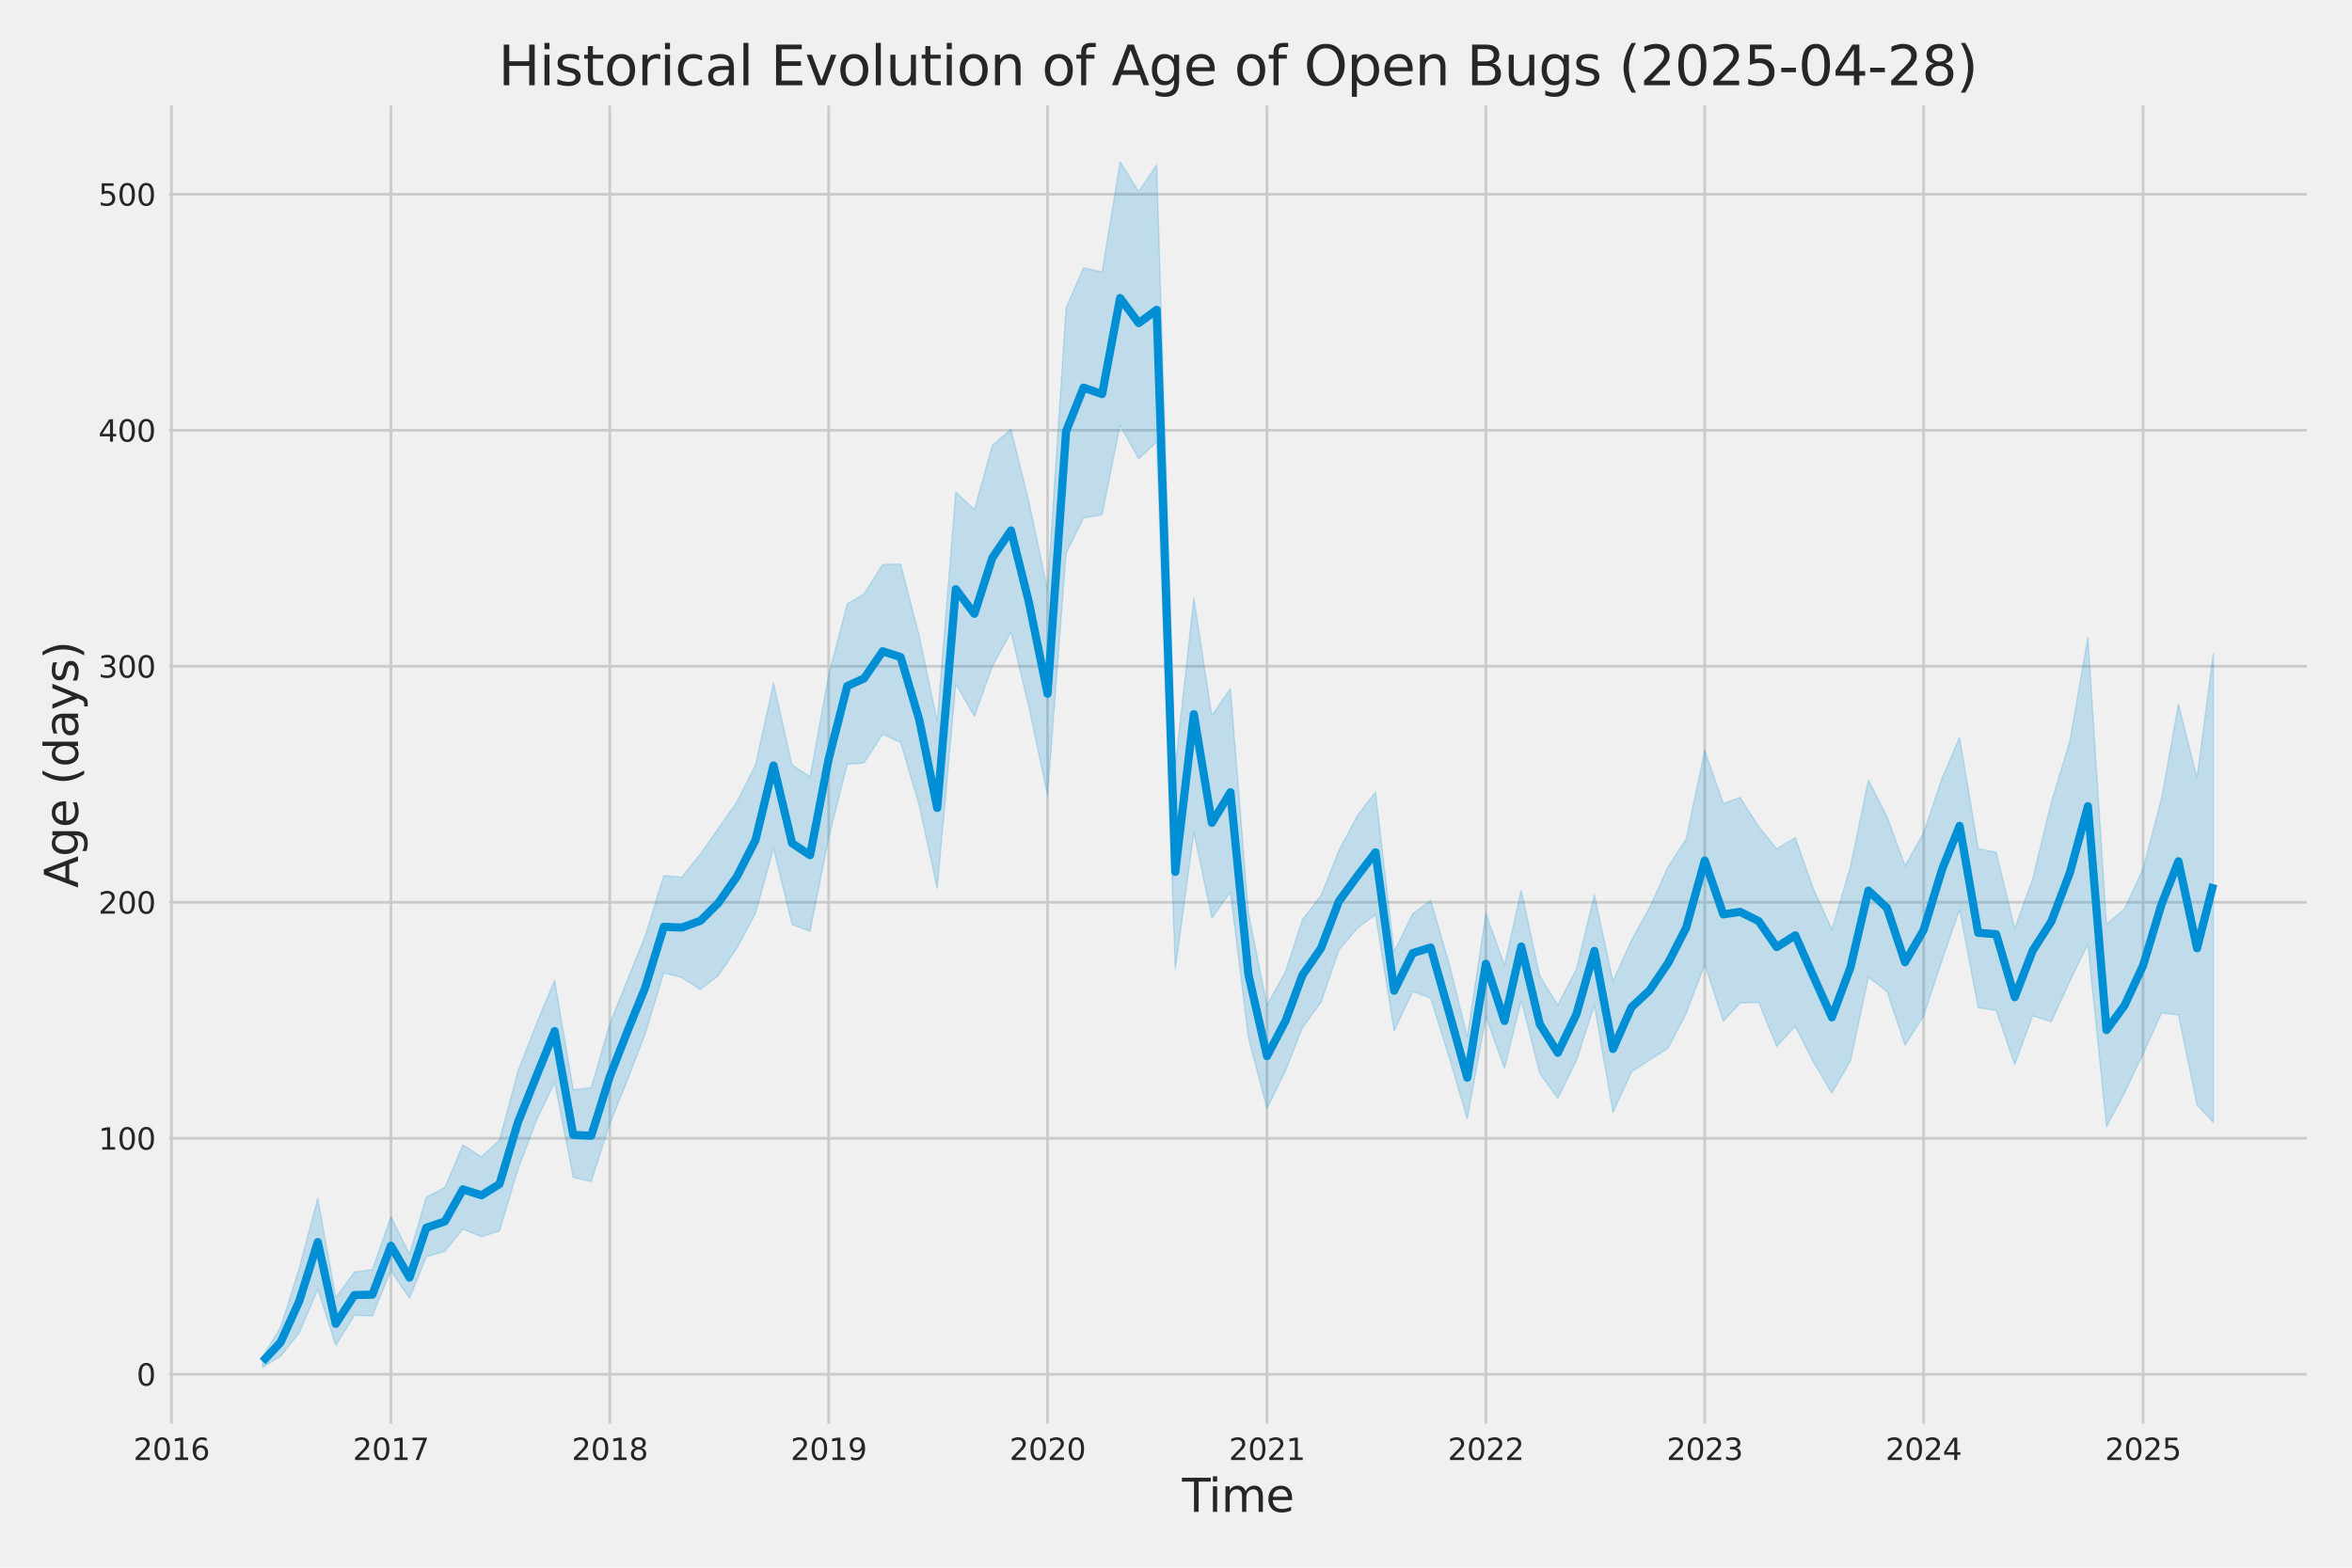<?xml version="1.0" encoding="utf-8" standalone="no"?>
<!DOCTYPE svg PUBLIC "-//W3C//DTD SVG 1.1//EN"
  "http://www.w3.org/Graphics/SVG/1.1/DTD/svg11.dtd">
<svg xmlns:xlink="http://www.w3.org/1999/xlink" width="864pt" height="576pt" viewBox="0 0 864 576" xmlns="http://www.w3.org/2000/svg" version="1.1">
 <defs>
  <style type="text/css">*{stroke-linejoin: round; stroke-linecap: butt}</style>
 </defs>
 <g id="figure_1">
  <g id="patch_1">
   <path d="M 0 576 
L 864 576 
L 864 0 
L 0 0 
z
" style="fill: #f0f0f0"/>
  </g>
  <g id="axes_1">
   <g id="patch_2">
    <path d="M 60.645 524.58 
L 848.88 524.58 
L 848.88 37.32 
L 60.645 37.32 
z
" style="fill: #f0f0f0"/>
   </g>
   <g id="matplotlib.axis_1">
    <g id="xtick_1">
     <g id="line2d_1">
      <path d="M 62.992 524.58 
L 62.992 37.32 
" clip-path="url(#p0b081deae5)" style="fill: none; stroke: #cbcbcb"/>
     </g>
     <g id="text_1">
      <!-- 2016 -->
      <g style="fill: #262626" transform="translate(48.995 536.438)scale(0.11 -0.11)">
       <defs>
        <path id="DejaVuSans-32" d="M 1228 531 
L 3431 531 
L 3431 0 
L 469 0 
L 469 531 
Q 828 903 1448 1529 
Q 2069 2156 2228 2338 
Q 2531 2678 2651 2914 
Q 2772 3150 2772 3378 
Q 2772 3750 2511 3984 
Q 2250 4219 1831 4219 
Q 1534 4219 1204 4116 
Q 875 4013 500 3803 
L 500 4441 
Q 881 4594 1212 4672 
Q 1544 4750 1819 4750 
Q 2544 4750 2975 4387 
Q 3406 4025 3406 3419 
Q 3406 3131 3298 2873 
Q 3191 2616 2906 2266 
Q 2828 2175 2409 1742 
Q 1991 1309 1228 531 
z
" transform="scale(0.016)"/>
        <path id="DejaVuSans-30" d="M 2034 4250 
Q 1547 4250 1301 3770 
Q 1056 3291 1056 2328 
Q 1056 1369 1301 889 
Q 1547 409 2034 409 
Q 2525 409 2770 889 
Q 3016 1369 3016 2328 
Q 3016 3291 2770 3770 
Q 2525 4250 2034 4250 
z
M 2034 4750 
Q 2819 4750 3233 4129 
Q 3647 3509 3647 2328 
Q 3647 1150 3233 529 
Q 2819 -91 2034 -91 
Q 1250 -91 836 529 
Q 422 1150 422 2328 
Q 422 3509 836 4129 
Q 1250 4750 2034 4750 
z
" transform="scale(0.016)"/>
        <path id="DejaVuSans-31" d="M 794 531 
L 1825 531 
L 1825 4091 
L 703 3866 
L 703 4441 
L 1819 4666 
L 2450 4666 
L 2450 531 
L 3481 531 
L 3481 0 
L 794 0 
L 794 531 
z
" transform="scale(0.016)"/>
        <path id="DejaVuSans-36" d="M 2113 2584 
Q 1688 2584 1439 2293 
Q 1191 2003 1191 1497 
Q 1191 994 1439 701 
Q 1688 409 2113 409 
Q 2538 409 2786 701 
Q 3034 994 3034 1497 
Q 3034 2003 2786 2293 
Q 2538 2584 2113 2584 
z
M 3366 4563 
L 3366 3988 
Q 3128 4100 2886 4159 
Q 2644 4219 2406 4219 
Q 1781 4219 1451 3797 
Q 1122 3375 1075 2522 
Q 1259 2794 1537 2939 
Q 1816 3084 2150 3084 
Q 2853 3084 3261 2657 
Q 3669 2231 3669 1497 
Q 3669 778 3244 343 
Q 2819 -91 2113 -91 
Q 1303 -91 875 529 
Q 447 1150 447 2328 
Q 447 3434 972 4092 
Q 1497 4750 2381 4750 
Q 2619 4750 2861 4703 
Q 3103 4656 3366 4563 
z
" transform="scale(0.016)"/>
       </defs>
       <use xlink:href="#DejaVuSans-32"/>
       <use xlink:href="#DejaVuSans-30" x="63.623"/>
       <use xlink:href="#DejaVuSans-31" x="127.246"/>
       <use xlink:href="#DejaVuSans-36" x="190.869"/>
      </g>
     </g>
    </g>
    <g id="xtick_2">
     <g id="line2d_2">
      <path d="M 143.612 524.58 
L 143.612 37.32 
" clip-path="url(#p0b081deae5)" style="fill: none; stroke: #cbcbcb"/>
     </g>
     <g id="text_2">
      <!-- 2017 -->
      <g style="fill: #262626" transform="translate(129.615 536.438)scale(0.11 -0.11)">
       <defs>
        <path id="DejaVuSans-37" d="M 525 4666 
L 3525 4666 
L 3525 4397 
L 1831 0 
L 1172 0 
L 2766 4134 
L 525 4134 
L 525 4666 
z
" transform="scale(0.016)"/>
       </defs>
       <use xlink:href="#DejaVuSans-32"/>
       <use xlink:href="#DejaVuSans-30" x="63.623"/>
       <use xlink:href="#DejaVuSans-31" x="127.246"/>
       <use xlink:href="#DejaVuSans-37" x="190.869"/>
      </g>
     </g>
    </g>
    <g id="xtick_3">
     <g id="line2d_3">
      <path d="M 224.012 524.58 
L 224.012 37.32 
" clip-path="url(#p0b081deae5)" style="fill: none; stroke: #cbcbcb"/>
     </g>
     <g id="text_3">
      <!-- 2018 -->
      <g style="fill: #262626" transform="translate(210.015 536.438)scale(0.11 -0.11)">
       <defs>
        <path id="DejaVuSans-38" d="M 2034 2216 
Q 1584 2216 1326 1975 
Q 1069 1734 1069 1313 
Q 1069 891 1326 650 
Q 1584 409 2034 409 
Q 2484 409 2743 651 
Q 3003 894 3003 1313 
Q 3003 1734 2745 1975 
Q 2488 2216 2034 2216 
z
M 1403 2484 
Q 997 2584 770 2862 
Q 544 3141 544 3541 
Q 544 4100 942 4425 
Q 1341 4750 2034 4750 
Q 2731 4750 3128 4425 
Q 3525 4100 3525 3541 
Q 3525 3141 3298 2862 
Q 3072 2584 2669 2484 
Q 3125 2378 3379 2068 
Q 3634 1759 3634 1313 
Q 3634 634 3220 271 
Q 2806 -91 2034 -91 
Q 1263 -91 848 271 
Q 434 634 434 1313 
Q 434 1759 690 2068 
Q 947 2378 1403 2484 
z
M 1172 3481 
Q 1172 3119 1398 2916 
Q 1625 2713 2034 2713 
Q 2441 2713 2670 2916 
Q 2900 3119 2900 3481 
Q 2900 3844 2670 4047 
Q 2441 4250 2034 4250 
Q 1625 4250 1398 4047 
Q 1172 3844 1172 3481 
z
" transform="scale(0.016)"/>
       </defs>
       <use xlink:href="#DejaVuSans-32"/>
       <use xlink:href="#DejaVuSans-30" x="63.623"/>
       <use xlink:href="#DejaVuSans-31" x="127.246"/>
       <use xlink:href="#DejaVuSans-38" x="190.869"/>
      </g>
     </g>
    </g>
    <g id="xtick_4">
     <g id="line2d_4">
      <path d="M 304.412 524.58 
L 304.412 37.32 
" clip-path="url(#p0b081deae5)" style="fill: none; stroke: #cbcbcb"/>
     </g>
     <g id="text_4">
      <!-- 2019 -->
      <g style="fill: #262626" transform="translate(290.415 536.438)scale(0.11 -0.11)">
       <defs>
        <path id="DejaVuSans-39" d="M 703 97 
L 703 672 
Q 941 559 1184 500 
Q 1428 441 1663 441 
Q 2288 441 2617 861 
Q 2947 1281 2994 2138 
Q 2813 1869 2534 1725 
Q 2256 1581 1919 1581 
Q 1219 1581 811 2004 
Q 403 2428 403 3163 
Q 403 3881 828 4315 
Q 1253 4750 1959 4750 
Q 2769 4750 3195 4129 
Q 3622 3509 3622 2328 
Q 3622 1225 3098 567 
Q 2575 -91 1691 -91 
Q 1453 -91 1209 -44 
Q 966 3 703 97 
z
M 1959 2075 
Q 2384 2075 2632 2365 
Q 2881 2656 2881 3163 
Q 2881 3666 2632 3958 
Q 2384 4250 1959 4250 
Q 1534 4250 1286 3958 
Q 1038 3666 1038 3163 
Q 1038 2656 1286 2365 
Q 1534 2075 1959 2075 
z
" transform="scale(0.016)"/>
       </defs>
       <use xlink:href="#DejaVuSans-32"/>
       <use xlink:href="#DejaVuSans-30" x="63.623"/>
       <use xlink:href="#DejaVuSans-31" x="127.246"/>
       <use xlink:href="#DejaVuSans-39" x="190.869"/>
      </g>
     </g>
    </g>
    <g id="xtick_5">
     <g id="line2d_5">
      <path d="M 384.812 524.58 
L 384.812 37.32 
" clip-path="url(#p0b081deae5)" style="fill: none; stroke: #cbcbcb"/>
     </g>
     <g id="text_5">
      <!-- 2020 -->
      <g style="fill: #262626" transform="translate(370.814 536.438)scale(0.11 -0.11)">
       <use xlink:href="#DejaVuSans-32"/>
       <use xlink:href="#DejaVuSans-30" x="63.623"/>
       <use xlink:href="#DejaVuSans-32" x="127.246"/>
       <use xlink:href="#DejaVuSans-30" x="190.869"/>
      </g>
     </g>
    </g>
    <g id="xtick_6">
     <g id="line2d_6">
      <path d="M 465.432 524.58 
L 465.432 37.32 
" clip-path="url(#p0b081deae5)" style="fill: none; stroke: #cbcbcb"/>
     </g>
     <g id="text_6">
      <!-- 2021 -->
      <g style="fill: #262626" transform="translate(451.434 536.438)scale(0.11 -0.11)">
       <use xlink:href="#DejaVuSans-32"/>
       <use xlink:href="#DejaVuSans-30" x="63.623"/>
       <use xlink:href="#DejaVuSans-32" x="127.246"/>
       <use xlink:href="#DejaVuSans-31" x="190.869"/>
      </g>
     </g>
    </g>
    <g id="xtick_7">
     <g id="line2d_7">
      <path d="M 545.832 524.58 
L 545.832 37.32 
" clip-path="url(#p0b081deae5)" style="fill: none; stroke: #cbcbcb"/>
     </g>
     <g id="text_7">
      <!-- 2022 -->
      <g style="fill: #262626" transform="translate(531.834 536.438)scale(0.11 -0.11)">
       <use xlink:href="#DejaVuSans-32"/>
       <use xlink:href="#DejaVuSans-30" x="63.623"/>
       <use xlink:href="#DejaVuSans-32" x="127.246"/>
       <use xlink:href="#DejaVuSans-32" x="190.869"/>
      </g>
     </g>
    </g>
    <g id="xtick_8">
     <g id="line2d_8">
      <path d="M 626.232 524.58 
L 626.232 37.32 
" clip-path="url(#p0b081deae5)" style="fill: none; stroke: #cbcbcb"/>
     </g>
     <g id="text_8">
      <!-- 2023 -->
      <g style="fill: #262626" transform="translate(612.234 536.438)scale(0.11 -0.11)">
       <defs>
        <path id="DejaVuSans-33" d="M 2597 2516 
Q 3050 2419 3304 2112 
Q 3559 1806 3559 1356 
Q 3559 666 3084 287 
Q 2609 -91 1734 -91 
Q 1441 -91 1130 -33 
Q 819 25 488 141 
L 488 750 
Q 750 597 1062 519 
Q 1375 441 1716 441 
Q 2309 441 2620 675 
Q 2931 909 2931 1356 
Q 2931 1769 2642 2001 
Q 2353 2234 1838 2234 
L 1294 2234 
L 1294 2753 
L 1863 2753 
Q 2328 2753 2575 2939 
Q 2822 3125 2822 3475 
Q 2822 3834 2567 4026 
Q 2313 4219 1838 4219 
Q 1578 4219 1281 4162 
Q 984 4106 628 3988 
L 628 4550 
Q 988 4650 1302 4700 
Q 1616 4750 1894 4750 
Q 2613 4750 3031 4423 
Q 3450 4097 3450 3541 
Q 3450 3153 3228 2886 
Q 3006 2619 2597 2516 
z
" transform="scale(0.016)"/>
       </defs>
       <use xlink:href="#DejaVuSans-32"/>
       <use xlink:href="#DejaVuSans-30" x="63.623"/>
       <use xlink:href="#DejaVuSans-32" x="127.246"/>
       <use xlink:href="#DejaVuSans-33" x="190.869"/>
      </g>
     </g>
    </g>
    <g id="xtick_9">
     <g id="line2d_9">
      <path d="M 706.631 524.58 
L 706.631 37.32 
" clip-path="url(#p0b081deae5)" style="fill: none; stroke: #cbcbcb"/>
     </g>
     <g id="text_9">
      <!-- 2024 -->
      <g style="fill: #262626" transform="translate(692.634 536.438)scale(0.11 -0.11)">
       <defs>
        <path id="DejaVuSans-34" d="M 2419 4116 
L 825 1625 
L 2419 1625 
L 2419 4116 
z
M 2253 4666 
L 3047 4666 
L 3047 1625 
L 3713 1625 
L 3713 1100 
L 3047 1100 
L 3047 0 
L 2419 0 
L 2419 1100 
L 313 1100 
L 313 1709 
L 2253 4666 
z
" transform="scale(0.016)"/>
       </defs>
       <use xlink:href="#DejaVuSans-32"/>
       <use xlink:href="#DejaVuSans-30" x="63.623"/>
       <use xlink:href="#DejaVuSans-32" x="127.246"/>
       <use xlink:href="#DejaVuSans-34" x="190.869"/>
      </g>
     </g>
    </g>
    <g id="xtick_10">
     <g id="line2d_10">
      <path d="M 787.252 524.58 
L 787.252 37.32 
" clip-path="url(#p0b081deae5)" style="fill: none; stroke: #cbcbcb"/>
     </g>
     <g id="text_10">
      <!-- 2025 -->
      <g style="fill: #262626" transform="translate(773.254 536.438)scale(0.11 -0.11)">
       <defs>
        <path id="DejaVuSans-35" d="M 691 4666 
L 3169 4666 
L 3169 4134 
L 1269 4134 
L 1269 2991 
Q 1406 3038 1543 3061 
Q 1681 3084 1819 3084 
Q 2600 3084 3056 2656 
Q 3513 2228 3513 1497 
Q 3513 744 3044 326 
Q 2575 -91 1722 -91 
Q 1428 -91 1123 -41 
Q 819 9 494 109 
L 494 744 
Q 775 591 1075 516 
Q 1375 441 1709 441 
Q 2250 441 2565 725 
Q 2881 1009 2881 1497 
Q 2881 1984 2565 2268 
Q 2250 2553 1709 2553 
Q 1456 2553 1204 2497 
Q 953 2441 691 2322 
L 691 4666 
z
" transform="scale(0.016)"/>
       </defs>
       <use xlink:href="#DejaVuSans-32"/>
       <use xlink:href="#DejaVuSans-30" x="63.623"/>
       <use xlink:href="#DejaVuSans-32" x="127.246"/>
       <use xlink:href="#DejaVuSans-35" x="190.869"/>
      </g>
     </g>
    </g>
    <g id="text_11">
     <!-- Time -->
     <g style="fill: #262626" transform="translate(434.21 555.491)scale(0.168 -0.168)">
      <defs>
       <path id="DejaVuSans-54" d="M -19 4666 
L 3928 4666 
L 3928 4134 
L 2272 4134 
L 2272 0 
L 1638 0 
L 1638 4134 
L -19 4134 
L -19 4666 
z
" transform="scale(0.016)"/>
       <path id="DejaVuSans-69" d="M 603 3500 
L 1178 3500 
L 1178 0 
L 603 0 
L 603 3500 
z
M 603 4863 
L 1178 4863 
L 1178 4134 
L 603 4134 
L 603 4863 
z
" transform="scale(0.016)"/>
       <path id="DejaVuSans-6d" d="M 3328 2828 
Q 3544 3216 3844 3400 
Q 4144 3584 4550 3584 
Q 5097 3584 5394 3201 
Q 5691 2819 5691 2113 
L 5691 0 
L 5113 0 
L 5113 2094 
Q 5113 2597 4934 2840 
Q 4756 3084 4391 3084 
Q 3944 3084 3684 2787 
Q 3425 2491 3425 1978 
L 3425 0 
L 2847 0 
L 2847 2094 
Q 2847 2600 2669 2842 
Q 2491 3084 2119 3084 
Q 1678 3084 1418 2786 
Q 1159 2488 1159 1978 
L 1159 0 
L 581 0 
L 581 3500 
L 1159 3500 
L 1159 2956 
Q 1356 3278 1631 3431 
Q 1906 3584 2284 3584 
Q 2666 3584 2933 3390 
Q 3200 3197 3328 2828 
z
" transform="scale(0.016)"/>
       <path id="DejaVuSans-65" d="M 3597 1894 
L 3597 1613 
L 953 1613 
Q 991 1019 1311 708 
Q 1631 397 2203 397 
Q 2534 397 2845 478 
Q 3156 559 3463 722 
L 3463 178 
Q 3153 47 2828 -22 
Q 2503 -91 2169 -91 
Q 1331 -91 842 396 
Q 353 884 353 1716 
Q 353 2575 817 3079 
Q 1281 3584 2069 3584 
Q 2775 3584 3186 3129 
Q 3597 2675 3597 1894 
z
M 3022 2063 
Q 3016 2534 2758 2815 
Q 2500 3097 2075 3097 
Q 1594 3097 1305 2825 
Q 1016 2553 972 2059 
L 3022 2063 
z
" transform="scale(0.016)"/>
      </defs>
      <use xlink:href="#DejaVuSans-54"/>
      <use xlink:href="#DejaVuSans-69" x="57.959"/>
      <use xlink:href="#DejaVuSans-6d" x="85.742"/>
      <use xlink:href="#DejaVuSans-65" x="183.154"/>
     </g>
    </g>
   </g>
   <g id="matplotlib.axis_2">
    <g id="ytick_1">
     <g id="line2d_11">
      <path d="M 60.645 504.934 
L 848.88 504.934 
" clip-path="url(#p0b081deae5)" style="fill: none; stroke: #cbcbcb"/>
     </g>
     <g id="text_12">
      <!-- 0 -->
      <g style="fill: #262626" transform="translate(50.146 509.113)scale(0.11 -0.11)">
       <use xlink:href="#DejaVuSans-30"/>
      </g>
     </g>
    </g>
    <g id="ytick_2">
     <g id="line2d_12">
      <path d="M 60.645 418.222 
L 848.88 418.222 
" clip-path="url(#p0b081deae5)" style="fill: none; stroke: #cbcbcb"/>
     </g>
     <g id="text_13">
      <!-- 100 -->
      <g style="fill: #262626" transform="translate(36.149 422.401)scale(0.11 -0.11)">
       <use xlink:href="#DejaVuSans-31"/>
       <use xlink:href="#DejaVuSans-30" x="63.623"/>
       <use xlink:href="#DejaVuSans-30" x="127.246"/>
      </g>
     </g>
    </g>
    <g id="ytick_3">
     <g id="line2d_13">
      <path d="M 60.645 331.51 
L 848.88 331.51 
" clip-path="url(#p0b081deae5)" style="fill: none; stroke: #cbcbcb"/>
     </g>
     <g id="text_14">
      <!-- 200 -->
      <g style="fill: #262626" transform="translate(36.149 335.689)scale(0.11 -0.11)">
       <use xlink:href="#DejaVuSans-32"/>
       <use xlink:href="#DejaVuSans-30" x="63.623"/>
       <use xlink:href="#DejaVuSans-30" x="127.246"/>
      </g>
     </g>
    </g>
    <g id="ytick_4">
     <g id="line2d_14">
      <path d="M 60.645 244.798 
L 848.88 244.798 
" clip-path="url(#p0b081deae5)" style="fill: none; stroke: #cbcbcb"/>
     </g>
     <g id="text_15">
      <!-- 300 -->
      <g style="fill: #262626" transform="translate(36.149 248.977)scale(0.11 -0.11)">
       <use xlink:href="#DejaVuSans-33"/>
       <use xlink:href="#DejaVuSans-30" x="63.623"/>
       <use xlink:href="#DejaVuSans-30" x="127.246"/>
      </g>
     </g>
    </g>
    <g id="ytick_5">
     <g id="line2d_15">
      <path d="M 60.645 158.086 
L 848.88 158.086 
" clip-path="url(#p0b081deae5)" style="fill: none; stroke: #cbcbcb"/>
     </g>
     <g id="text_16">
      <!-- 400 -->
      <g style="fill: #262626" transform="translate(36.149 162.265)scale(0.11 -0.11)">
       <use xlink:href="#DejaVuSans-34"/>
       <use xlink:href="#DejaVuSans-30" x="63.623"/>
       <use xlink:href="#DejaVuSans-30" x="127.246"/>
      </g>
     </g>
    </g>
    <g id="ytick_6">
     <g id="line2d_16">
      <path d="M 60.645 71.374 
L 848.88 71.374 
" clip-path="url(#p0b081deae5)" style="fill: none; stroke: #cbcbcb"/>
     </g>
     <g id="text_17">
      <!-- 500 -->
      <g style="fill: #262626" transform="translate(36.149 75.553)scale(0.11 -0.11)">
       <use xlink:href="#DejaVuSans-35"/>
       <use xlink:href="#DejaVuSans-30" x="63.623"/>
       <use xlink:href="#DejaVuSans-30" x="127.246"/>
      </g>
     </g>
    </g>
    <g id="text_18">
     <!-- Age (days) -->
     <g style="fill: #262626" transform="translate(28.655 326.25)rotate(-90)scale(0.168 -0.168)">
      <defs>
       <path id="DejaVuSans-41" d="M 2188 4044 
L 1331 1722 
L 3047 1722 
L 2188 4044 
z
M 1831 4666 
L 2547 4666 
L 4325 0 
L 3669 0 
L 3244 1197 
L 1141 1197 
L 716 0 
L 50 0 
L 1831 4666 
z
" transform="scale(0.016)"/>
       <path id="DejaVuSans-67" d="M 2906 1791 
Q 2906 2416 2648 2759 
Q 2391 3103 1925 3103 
Q 1463 3103 1205 2759 
Q 947 2416 947 1791 
Q 947 1169 1205 825 
Q 1463 481 1925 481 
Q 2391 481 2648 825 
Q 2906 1169 2906 1791 
z
M 3481 434 
Q 3481 -459 3084 -895 
Q 2688 -1331 1869 -1331 
Q 1566 -1331 1297 -1286 
Q 1028 -1241 775 -1147 
L 775 -588 
Q 1028 -725 1275 -790 
Q 1522 -856 1778 -856 
Q 2344 -856 2625 -561 
Q 2906 -266 2906 331 
L 2906 616 
Q 2728 306 2450 153 
Q 2172 0 1784 0 
Q 1141 0 747 490 
Q 353 981 353 1791 
Q 353 2603 747 3093 
Q 1141 3584 1784 3584 
Q 2172 3584 2450 3431 
Q 2728 3278 2906 2969 
L 2906 3500 
L 3481 3500 
L 3481 434 
z
" transform="scale(0.016)"/>
       <path id="DejaVuSans-20" transform="scale(0.016)"/>
       <path id="DejaVuSans-28" d="M 1984 4856 
Q 1566 4138 1362 3434 
Q 1159 2731 1159 2009 
Q 1159 1288 1364 580 
Q 1569 -128 1984 -844 
L 1484 -844 
Q 1016 -109 783 600 
Q 550 1309 550 2009 
Q 550 2706 781 3412 
Q 1013 4119 1484 4856 
L 1984 4856 
z
" transform="scale(0.016)"/>
       <path id="DejaVuSans-64" d="M 2906 2969 
L 2906 4863 
L 3481 4863 
L 3481 0 
L 2906 0 
L 2906 525 
Q 2725 213 2448 61 
Q 2172 -91 1784 -91 
Q 1150 -91 751 415 
Q 353 922 353 1747 
Q 353 2572 751 3078 
Q 1150 3584 1784 3584 
Q 2172 3584 2448 3432 
Q 2725 3281 2906 2969 
z
M 947 1747 
Q 947 1113 1208 752 
Q 1469 391 1925 391 
Q 2381 391 2643 752 
Q 2906 1113 2906 1747 
Q 2906 2381 2643 2742 
Q 2381 3103 1925 3103 
Q 1469 3103 1208 2742 
Q 947 2381 947 1747 
z
" transform="scale(0.016)"/>
       <path id="DejaVuSans-61" d="M 2194 1759 
Q 1497 1759 1228 1600 
Q 959 1441 959 1056 
Q 959 750 1161 570 
Q 1363 391 1709 391 
Q 2188 391 2477 730 
Q 2766 1069 2766 1631 
L 2766 1759 
L 2194 1759 
z
M 3341 1997 
L 3341 0 
L 2766 0 
L 2766 531 
Q 2569 213 2275 61 
Q 1981 -91 1556 -91 
Q 1019 -91 701 211 
Q 384 513 384 1019 
Q 384 1609 779 1909 
Q 1175 2209 1959 2209 
L 2766 2209 
L 2766 2266 
Q 2766 2663 2505 2880 
Q 2244 3097 1772 3097 
Q 1472 3097 1187 3025 
Q 903 2953 641 2809 
L 641 3341 
Q 956 3463 1253 3523 
Q 1550 3584 1831 3584 
Q 2591 3584 2966 3190 
Q 3341 2797 3341 1997 
z
" transform="scale(0.016)"/>
       <path id="DejaVuSans-79" d="M 2059 -325 
Q 1816 -950 1584 -1140 
Q 1353 -1331 966 -1331 
L 506 -1331 
L 506 -850 
L 844 -850 
Q 1081 -850 1212 -737 
Q 1344 -625 1503 -206 
L 1606 56 
L 191 3500 
L 800 3500 
L 1894 763 
L 2988 3500 
L 3597 3500 
L 2059 -325 
z
" transform="scale(0.016)"/>
       <path id="DejaVuSans-73" d="M 2834 3397 
L 2834 2853 
Q 2591 2978 2328 3040 
Q 2066 3103 1784 3103 
Q 1356 3103 1142 2972 
Q 928 2841 928 2578 
Q 928 2378 1081 2264 
Q 1234 2150 1697 2047 
L 1894 2003 
Q 2506 1872 2764 1633 
Q 3022 1394 3022 966 
Q 3022 478 2636 193 
Q 2250 -91 1575 -91 
Q 1294 -91 989 -36 
Q 684 19 347 128 
L 347 722 
Q 666 556 975 473 
Q 1284 391 1588 391 
Q 1994 391 2212 530 
Q 2431 669 2431 922 
Q 2431 1156 2273 1281 
Q 2116 1406 1581 1522 
L 1381 1569 
Q 847 1681 609 1914 
Q 372 2147 372 2553 
Q 372 3047 722 3315 
Q 1072 3584 1716 3584 
Q 2034 3584 2315 3537 
Q 2597 3491 2834 3397 
z
" transform="scale(0.016)"/>
       <path id="DejaVuSans-29" d="M 513 4856 
L 1013 4856 
Q 1481 4119 1714 3412 
Q 1947 2706 1947 2009 
Q 1947 1309 1714 600 
Q 1481 -109 1013 -844 
L 513 -844 
Q 928 -128 1133 580 
Q 1338 1288 1338 2009 
Q 1338 2731 1133 3434 
Q 928 4138 513 4856 
z
" transform="scale(0.016)"/>
      </defs>
      <use xlink:href="#DejaVuSans-41"/>
      <use xlink:href="#DejaVuSans-67" x="68.408"/>
      <use xlink:href="#DejaVuSans-65" x="131.885"/>
      <use xlink:href="#DejaVuSans-20" x="193.408"/>
      <use xlink:href="#DejaVuSans-28" x="225.195"/>
      <use xlink:href="#DejaVuSans-64" x="264.209"/>
      <use xlink:href="#DejaVuSans-61" x="327.686"/>
      <use xlink:href="#DejaVuSans-79" x="388.965"/>
      <use xlink:href="#DejaVuSans-73" x="448.145"/>
      <use xlink:href="#DejaVuSans-29" x="500.244"/>
     </g>
    </g>
   </g>
   <g id="PolyCollection_1">
    <defs>
     <path id="mfb66e393ae" d="M 96.474 -77.66 
L 96.474 -73.568 
L 103.082 -77.733 
L 109.911 -86.207 
L 116.739 -102.293 
L 123.347 -81.661 
L 130.176 -92.734 
L 136.784 -92.502 
L 143.612 -109.197 
L 150.441 -98.969 
L 156.609 -114.243 
L 163.437 -116.243 
L 170.045 -124.429 
L 176.874 -121.581 
L 183.482 -123.735 
L 190.31 -146.458 
L 197.139 -164.503 
L 203.747 -178.279 
L 210.576 -143.386 
L 217.184 -141.864 
L 224.012 -163.012 
L 230.841 -180.077 
L 237.008 -196.125 
L 243.837 -218.558 
L 250.445 -216.838 
L 257.274 -212.4 
L 263.882 -217.556 
L 270.71 -227.609 
L 277.539 -240.432 
L 284.147 -264.215 
L 290.975 -236.271 
L 297.584 -233.817 
L 304.412 -268.127 
L 311.241 -295.182 
L 317.408 -295.713 
L 324.237 -306.214 
L 330.845 -303.206 
L 337.673 -280.069 
L 344.282 -249.623 
L 351.11 -324.7 
L 357.939 -312.834 
L 364.547 -331.168 
L 371.375 -343.692 
L 377.983 -316.125 
L 384.812 -283.831 
L 391.64 -372.756 
L 398.028 -385.65 
L 404.857 -386.851 
L 411.465 -419.705 
L 418.293 -407.422 
L 424.902 -413.571 
L 431.73 -219.867 
L 438.559 -270.202 
L 445.167 -238.73 
L 451.995 -248.262 
L 458.604 -194.655 
L 465.432 -168.712 
L 472.26 -182.627 
L 478.428 -198.353 
L 485.257 -207.723 
L 491.865 -226.935 
L 498.693 -235.05 
L 505.301 -239.906 
L 512.13 -197.179 
L 518.958 -211.69 
L 525.567 -209.215 
L 532.395 -187.303 
L 539.003 -164.906 
L 545.832 -202.408 
L 552.66 -183.423 
L 558.828 -208.398 
L 565.656 -181.599 
L 572.265 -172.469 
L 579.093 -186.247 
L 585.701 -206.608 
L 592.53 -167.254 
L 599.358 -182.145 
L 605.966 -186.482 
L 612.795 -190.907 
L 619.403 -203.593 
L 626.232 -221.61 
L 633.06 -200.793 
L 639.228 -207.479 
L 646.056 -207.699 
L 652.664 -191.458 
L 659.493 -198.904 
L 666.101 -185.87 
L 672.93 -174.372 
L 679.758 -186.097 
L 686.366 -216.982 
L 693.195 -211.655 
L 699.803 -191.983 
L 706.631 -202.687 
L 713.46 -223.339 
L 719.848 -241.81 
L 726.676 -205.735 
L 733.285 -204.723 
L 740.113 -184.844 
L 746.721 -202.808 
L 753.55 -200.567 
L 760.378 -215.53 
L 766.986 -229.056 
L 773.815 -162.005 
L 780.423 -174.424 
L 787.252 -188.779 
L 794.08 -203.835 
L 800.248 -203.094 
L 807.076 -170.027 
L 813.051 -163.639 
L 813.051 -335.883 
L 813.051 -335.883 
L 807.076 -290.222 
L 800.248 -317.306 
L 794.08 -282.917 
L 787.252 -256.868 
L 780.423 -242.092 
L 773.815 -236.359 
L 766.986 -341.882 
L 760.378 -303.741 
L 753.55 -281.288 
L 746.721 -253.213 
L 740.113 -234.904 
L 733.285 -262.889 
L 726.676 -264.188 
L 719.848 -305.138 
L 713.46 -290.213 
L 706.631 -270.076 
L 699.803 -257.852 
L 693.195 -275.963 
L 686.366 -289.343 
L 679.758 -257.627 
L 672.93 -234.541 
L 666.101 -249.537 
L 659.493 -268.231 
L 652.664 -264.15 
L 646.056 -272.243 
L 639.228 -283.022 
L 633.06 -280.801 
L 626.232 -300.351 
L 619.403 -267.723 
L 612.795 -257.589 
L 605.966 -242.546 
L 599.358 -230.652 
L 592.53 -215.516 
L 585.701 -247.249 
L 579.093 -219.995 
L 572.265 -206.765 
L 565.656 -217.355 
L 558.828 -248.886 
L 552.66 -221.403 
L 545.832 -240.396 
L 539.003 -194.995 
L 532.395 -221.696 
L 525.567 -245.215 
L 518.958 -240.301 
L 512.13 -226.361 
L 505.301 -285.014 
L 498.693 -276.44 
L 491.865 -263.558 
L 485.257 -246.976 
L 478.428 -238.12 
L 472.26 -219.17 
L 465.432 -206.625 
L 458.604 -240.747 
L 451.995 -323.02 
L 445.167 -313.039 
L 438.559 -356.249 
L 431.73 -294.218 
L 424.902 -515.42 
L 418.293 -505.633 
L 411.465 -516.532 
L 404.857 -476.067 
L 398.028 -477.604 
L 391.64 -462.941 
L 384.812 -359.352 
L 377.983 -391.642 
L 371.375 -418.253 
L 364.547 -412.486 
L 357.939 -388.72 
L 351.11 -395.234 
L 344.282 -311.087 
L 337.673 -342.432 
L 330.845 -368.732 
L 324.237 -368.631 
L 317.408 -357.768 
L 311.241 -354.17 
L 304.412 -327.985 
L 297.584 -290.566 
L 290.975 -294.937 
L 284.147 -325.016 
L 277.539 -294.951 
L 270.71 -281.406 
L 263.882 -271.618 
L 257.274 -262.238 
L 250.445 -253.724 
L 243.837 -254.26 
L 237.008 -232.057 
L 230.841 -216.934 
L 224.012 -199.853 
L 217.184 -176.403 
L 210.576 -175.565 
L 203.747 -215.814 
L 197.139 -200.078 
L 190.31 -182.509 
L 183.482 -157.129 
L 176.874 -151.006 
L 170.045 -155.331 
L 163.437 -139.689 
L 156.609 -136.173 
L 150.441 -115.184 
L 143.612 -128.993 
L 136.784 -109.485 
L 130.176 -108.65 
L 123.347 -99.257 
L 116.739 -135.756 
L 109.911 -110.043 
L 103.082 -88.306 
L 96.474 -77.66 
z
" style="stroke: #008fd5; stroke-opacity: 0.2; stroke-width: 0.5"/>
    </defs>
    <g clip-path="url(#p0b081deae5)">
     <use xlink:href="#mfb66e393ae" x="0" y="576" style="fill: #008fd5; fill-opacity: 0.2; stroke: #008fd5; stroke-opacity: 0.2; stroke-width: 0.5"/>
    </g>
   </g>
   <g id="line2d_17">
    <path d="M 96.474 500.256 
L 103.082 493.187 
L 109.911 478.132 
L 116.739 456.374 
L 123.347 486.409 
L 130.176 475.831 
L 136.784 475.679 
L 143.612 457.708 
L 150.441 469.406 
L 156.609 451.094 
L 163.437 448.766 
L 170.045 436.993 
L 176.874 439.182 
L 183.482 435.058 
L 190.31 412.234 
L 197.139 395.191 
L 203.747 378.863 
L 210.576 416.981 
L 217.184 417.313 
L 224.012 395.527 
L 230.841 378.032 
L 237.008 362.869 
L 243.837 340.538 
L 250.445 340.804 
L 257.274 338.329 
L 263.882 331.803 
L 270.71 322.037 
L 277.539 308.664 
L 284.147 281.24 
L 290.975 309.811 
L 297.584 314.215 
L 304.412 278.824 
L 311.241 252.058 
L 317.408 249.264 
L 324.237 239.298 
L 330.845 241.418 
L 337.673 264.377 
L 344.282 296.841 
L 351.11 216.477 
L 357.939 225.531 
L 364.547 204.917 
L 371.375 194.898 
L 377.983 221.37 
L 384.812 254.908 
L 391.64 158.419 
L 398.028 142.415 
L 404.857 144.81 
L 411.465 109.51 
L 418.293 118.71 
L 424.902 113.842 
L 431.73 320.34 
L 438.559 262.4 
L 445.167 302.323 
L 451.995 291.092 
L 458.604 358.037 
L 465.432 388.039 
L 472.26 375.026 
L 478.428 358.31 
L 485.257 348.417 
L 491.865 331.104 
L 498.693 321.775 
L 505.301 313.161 
L 512.13 363.999 
L 518.958 350.178 
L 525.567 348.156 
L 532.395 372.251 
L 539.003 395.973 
L 545.832 354.103 
L 552.66 375.118 
L 558.828 347.771 
L 565.656 376.325 
L 572.265 386.815 
L 579.093 372.63 
L 585.701 349.379 
L 592.53 385.414 
L 599.358 370.043 
L 605.966 363.868 
L 612.795 353.809 
L 619.403 340.88 
L 626.232 316.183 
L 633.06 335.963 
L 639.228 335.031 
L 646.056 338.433 
L 652.664 347.986 
L 659.493 343.657 
L 666.101 358.62 
L 672.93 373.799 
L 679.758 355.454 
L 686.366 327.212 
L 693.195 333.635 
L 699.803 353.525 
L 706.631 341.719 
L 713.46 319.288 
L 719.848 303.434 
L 726.676 342.735 
L 733.285 343.239 
L 740.113 366.379 
L 746.721 349.25 
L 753.55 338.573 
L 760.378 320.604 
L 766.986 296.227 
L 773.815 378.46 
L 780.423 369.454 
L 787.252 354.747 
L 794.08 332.13 
L 800.248 316.452 
L 807.076 348.392 
L 813.051 324.873 
" clip-path="url(#p0b081deae5)" style="fill: none; stroke: #008fd5; stroke-width: 3"/>
   </g>
   <g id="patch_3">
    <path d="M 60.645 524.58 
L 60.645 37.32 
" style="fill: none; stroke: #f0f0f0; stroke-width: 3; stroke-linejoin: miter; stroke-linecap: square"/>
   </g>
   <g id="patch_4">
    <path d="M 848.88 524.58 
L 848.88 37.32 
" style="fill: none; stroke: #f0f0f0; stroke-width: 3; stroke-linejoin: miter; stroke-linecap: square"/>
   </g>
   <g id="patch_5">
    <path d="M 60.645 524.58 
L 848.88 524.58 
" style="fill: none; stroke: #f0f0f0; stroke-width: 3; stroke-linejoin: miter; stroke-linecap: square"/>
   </g>
   <g id="patch_6">
    <path d="M 60.645 37.32 
L 848.88 37.32 
" style="fill: none; stroke: #f0f0f0; stroke-width: 3; stroke-linejoin: miter; stroke-linecap: square"/>
   </g>
   <g id="text_19">
    <!-- Historical Evolution of Age of Open Bugs (2025-04-28) -->
    <g style="fill: #262626" transform="translate(183.042 31.32)scale(0.2 -0.2)">
     <defs>
      <path id="DejaVuSans-48" d="M 628 4666 
L 1259 4666 
L 1259 2753 
L 3553 2753 
L 3553 4666 
L 4184 4666 
L 4184 0 
L 3553 0 
L 3553 2222 
L 1259 2222 
L 1259 0 
L 628 0 
L 628 4666 
z
" transform="scale(0.016)"/>
      <path id="DejaVuSans-74" d="M 1172 4494 
L 1172 3500 
L 2356 3500 
L 2356 3053 
L 1172 3053 
L 1172 1153 
Q 1172 725 1289 603 
Q 1406 481 1766 481 
L 2356 481 
L 2356 0 
L 1766 0 
Q 1100 0 847 248 
Q 594 497 594 1153 
L 594 3053 
L 172 3053 
L 172 3500 
L 594 3500 
L 594 4494 
L 1172 4494 
z
" transform="scale(0.016)"/>
      <path id="DejaVuSans-6f" d="M 1959 3097 
Q 1497 3097 1228 2736 
Q 959 2375 959 1747 
Q 959 1119 1226 758 
Q 1494 397 1959 397 
Q 2419 397 2687 759 
Q 2956 1122 2956 1747 
Q 2956 2369 2687 2733 
Q 2419 3097 1959 3097 
z
M 1959 3584 
Q 2709 3584 3137 3096 
Q 3566 2609 3566 1747 
Q 3566 888 3137 398 
Q 2709 -91 1959 -91 
Q 1206 -91 779 398 
Q 353 888 353 1747 
Q 353 2609 779 3096 
Q 1206 3584 1959 3584 
z
" transform="scale(0.016)"/>
      <path id="DejaVuSans-72" d="M 2631 2963 
Q 2534 3019 2420 3045 
Q 2306 3072 2169 3072 
Q 1681 3072 1420 2755 
Q 1159 2438 1159 1844 
L 1159 0 
L 581 0 
L 581 3500 
L 1159 3500 
L 1159 2956 
Q 1341 3275 1631 3429 
Q 1922 3584 2338 3584 
Q 2397 3584 2469 3576 
Q 2541 3569 2628 3553 
L 2631 2963 
z
" transform="scale(0.016)"/>
      <path id="DejaVuSans-63" d="M 3122 3366 
L 3122 2828 
Q 2878 2963 2633 3030 
Q 2388 3097 2138 3097 
Q 1578 3097 1268 2742 
Q 959 2388 959 1747 
Q 959 1106 1268 751 
Q 1578 397 2138 397 
Q 2388 397 2633 464 
Q 2878 531 3122 666 
L 3122 134 
Q 2881 22 2623 -34 
Q 2366 -91 2075 -91 
Q 1284 -91 818 406 
Q 353 903 353 1747 
Q 353 2603 823 3093 
Q 1294 3584 2113 3584 
Q 2378 3584 2631 3529 
Q 2884 3475 3122 3366 
z
" transform="scale(0.016)"/>
      <path id="DejaVuSans-6c" d="M 603 4863 
L 1178 4863 
L 1178 0 
L 603 0 
L 603 4863 
z
" transform="scale(0.016)"/>
      <path id="DejaVuSans-45" d="M 628 4666 
L 3578 4666 
L 3578 4134 
L 1259 4134 
L 1259 2753 
L 3481 2753 
L 3481 2222 
L 1259 2222 
L 1259 531 
L 3634 531 
L 3634 0 
L 628 0 
L 628 4666 
z
" transform="scale(0.016)"/>
      <path id="DejaVuSans-76" d="M 191 3500 
L 800 3500 
L 1894 563 
L 2988 3500 
L 3597 3500 
L 2284 0 
L 1503 0 
L 191 3500 
z
" transform="scale(0.016)"/>
      <path id="DejaVuSans-75" d="M 544 1381 
L 544 3500 
L 1119 3500 
L 1119 1403 
Q 1119 906 1312 657 
Q 1506 409 1894 409 
Q 2359 409 2629 706 
Q 2900 1003 2900 1516 
L 2900 3500 
L 3475 3500 
L 3475 0 
L 2900 0 
L 2900 538 
Q 2691 219 2414 64 
Q 2138 -91 1772 -91 
Q 1169 -91 856 284 
Q 544 659 544 1381 
z
M 1991 3584 
L 1991 3584 
z
" transform="scale(0.016)"/>
      <path id="DejaVuSans-6e" d="M 3513 2113 
L 3513 0 
L 2938 0 
L 2938 2094 
Q 2938 2591 2744 2837 
Q 2550 3084 2163 3084 
Q 1697 3084 1428 2787 
Q 1159 2491 1159 1978 
L 1159 0 
L 581 0 
L 581 3500 
L 1159 3500 
L 1159 2956 
Q 1366 3272 1645 3428 
Q 1925 3584 2291 3584 
Q 2894 3584 3203 3211 
Q 3513 2838 3513 2113 
z
" transform="scale(0.016)"/>
      <path id="DejaVuSans-66" d="M 2375 4863 
L 2375 4384 
L 1825 4384 
Q 1516 4384 1395 4259 
Q 1275 4134 1275 3809 
L 1275 3500 
L 2222 3500 
L 2222 3053 
L 1275 3053 
L 1275 0 
L 697 0 
L 697 3053 
L 147 3053 
L 147 3500 
L 697 3500 
L 697 3744 
Q 697 4328 969 4595 
Q 1241 4863 1831 4863 
L 2375 4863 
z
" transform="scale(0.016)"/>
      <path id="DejaVuSans-4f" d="M 2522 4238 
Q 1834 4238 1429 3725 
Q 1025 3213 1025 2328 
Q 1025 1447 1429 934 
Q 1834 422 2522 422 
Q 3209 422 3611 934 
Q 4013 1447 4013 2328 
Q 4013 3213 3611 3725 
Q 3209 4238 2522 4238 
z
M 2522 4750 
Q 3503 4750 4090 4092 
Q 4678 3434 4678 2328 
Q 4678 1225 4090 567 
Q 3503 -91 2522 -91 
Q 1538 -91 948 565 
Q 359 1222 359 2328 
Q 359 3434 948 4092 
Q 1538 4750 2522 4750 
z
" transform="scale(0.016)"/>
      <path id="DejaVuSans-70" d="M 1159 525 
L 1159 -1331 
L 581 -1331 
L 581 3500 
L 1159 3500 
L 1159 2969 
Q 1341 3281 1617 3432 
Q 1894 3584 2278 3584 
Q 2916 3584 3314 3078 
Q 3713 2572 3713 1747 
Q 3713 922 3314 415 
Q 2916 -91 2278 -91 
Q 1894 -91 1617 61 
Q 1341 213 1159 525 
z
M 3116 1747 
Q 3116 2381 2855 2742 
Q 2594 3103 2138 3103 
Q 1681 3103 1420 2742 
Q 1159 2381 1159 1747 
Q 1159 1113 1420 752 
Q 1681 391 2138 391 
Q 2594 391 2855 752 
Q 3116 1113 3116 1747 
z
" transform="scale(0.016)"/>
      <path id="DejaVuSans-42" d="M 1259 2228 
L 1259 519 
L 2272 519 
Q 2781 519 3026 730 
Q 3272 941 3272 1375 
Q 3272 1813 3026 2020 
Q 2781 2228 2272 2228 
L 1259 2228 
z
M 1259 4147 
L 1259 2741 
L 2194 2741 
Q 2656 2741 2882 2914 
Q 3109 3088 3109 3444 
Q 3109 3797 2882 3972 
Q 2656 4147 2194 4147 
L 1259 4147 
z
M 628 4666 
L 2241 4666 
Q 2963 4666 3353 4366 
Q 3744 4066 3744 3513 
Q 3744 3084 3544 2831 
Q 3344 2578 2956 2516 
Q 3422 2416 3680 2098 
Q 3938 1781 3938 1306 
Q 3938 681 3513 340 
Q 3088 0 2303 0 
L 628 0 
L 628 4666 
z
" transform="scale(0.016)"/>
      <path id="DejaVuSans-2d" d="M 313 2009 
L 1997 2009 
L 1997 1497 
L 313 1497 
L 313 2009 
z
" transform="scale(0.016)"/>
     </defs>
     <use xlink:href="#DejaVuSans-48"/>
     <use xlink:href="#DejaVuSans-69" x="75.195"/>
     <use xlink:href="#DejaVuSans-73" x="102.979"/>
     <use xlink:href="#DejaVuSans-74" x="155.078"/>
     <use xlink:href="#DejaVuSans-6f" x="194.287"/>
     <use xlink:href="#DejaVuSans-72" x="255.469"/>
     <use xlink:href="#DejaVuSans-69" x="296.582"/>
     <use xlink:href="#DejaVuSans-63" x="324.365"/>
     <use xlink:href="#DejaVuSans-61" x="379.346"/>
     <use xlink:href="#DejaVuSans-6c" x="440.625"/>
     <use xlink:href="#DejaVuSans-20" x="468.408"/>
     <use xlink:href="#DejaVuSans-45" x="500.195"/>
     <use xlink:href="#DejaVuSans-76" x="563.379"/>
     <use xlink:href="#DejaVuSans-6f" x="622.559"/>
     <use xlink:href="#DejaVuSans-6c" x="683.74"/>
     <use xlink:href="#DejaVuSans-75" x="711.523"/>
     <use xlink:href="#DejaVuSans-74" x="774.902"/>
     <use xlink:href="#DejaVuSans-69" x="814.111"/>
     <use xlink:href="#DejaVuSans-6f" x="841.895"/>
     <use xlink:href="#DejaVuSans-6e" x="903.076"/>
     <use xlink:href="#DejaVuSans-20" x="966.455"/>
     <use xlink:href="#DejaVuSans-6f" x="998.242"/>
     <use xlink:href="#DejaVuSans-66" x="1059.424"/>
     <use xlink:href="#DejaVuSans-20" x="1094.629"/>
     <use xlink:href="#DejaVuSans-41" x="1126.416"/>
     <use xlink:href="#DejaVuSans-67" x="1194.824"/>
     <use xlink:href="#DejaVuSans-65" x="1258.301"/>
     <use xlink:href="#DejaVuSans-20" x="1319.824"/>
     <use xlink:href="#DejaVuSans-6f" x="1351.611"/>
     <use xlink:href="#DejaVuSans-66" x="1412.793"/>
     <use xlink:href="#DejaVuSans-20" x="1447.998"/>
     <use xlink:href="#DejaVuSans-4f" x="1479.785"/>
     <use xlink:href="#DejaVuSans-70" x="1558.496"/>
     <use xlink:href="#DejaVuSans-65" x="1621.973"/>
     <use xlink:href="#DejaVuSans-6e" x="1683.496"/>
     <use xlink:href="#DejaVuSans-20" x="1746.875"/>
     <use xlink:href="#DejaVuSans-42" x="1778.662"/>
     <use xlink:href="#DejaVuSans-75" x="1847.266"/>
     <use xlink:href="#DejaVuSans-67" x="1910.645"/>
     <use xlink:href="#DejaVuSans-73" x="1974.121"/>
     <use xlink:href="#DejaVuSans-20" x="2026.221"/>
     <use xlink:href="#DejaVuSans-28" x="2058.008"/>
     <use xlink:href="#DejaVuSans-32" x="2097.021"/>
     <use xlink:href="#DejaVuSans-30" x="2160.645"/>
     <use xlink:href="#DejaVuSans-32" x="2224.268"/>
     <use xlink:href="#DejaVuSans-35" x="2287.891"/>
     <use xlink:href="#DejaVuSans-2d" x="2351.514"/>
     <use xlink:href="#DejaVuSans-30" x="2387.598"/>
     <use xlink:href="#DejaVuSans-34" x="2451.221"/>
     <use xlink:href="#DejaVuSans-2d" x="2514.844"/>
     <use xlink:href="#DejaVuSans-32" x="2550.928"/>
     <use xlink:href="#DejaVuSans-38" x="2614.551"/>
     <use xlink:href="#DejaVuSans-29" x="2678.174"/>
    </g>
   </g>
  </g>
 </g>
 <defs>
  <clipPath id="p0b081deae5">
   <rect x="60.645" y="37.32" width="788.235" height="487.26"/>
  </clipPath>
 </defs>
</svg>
